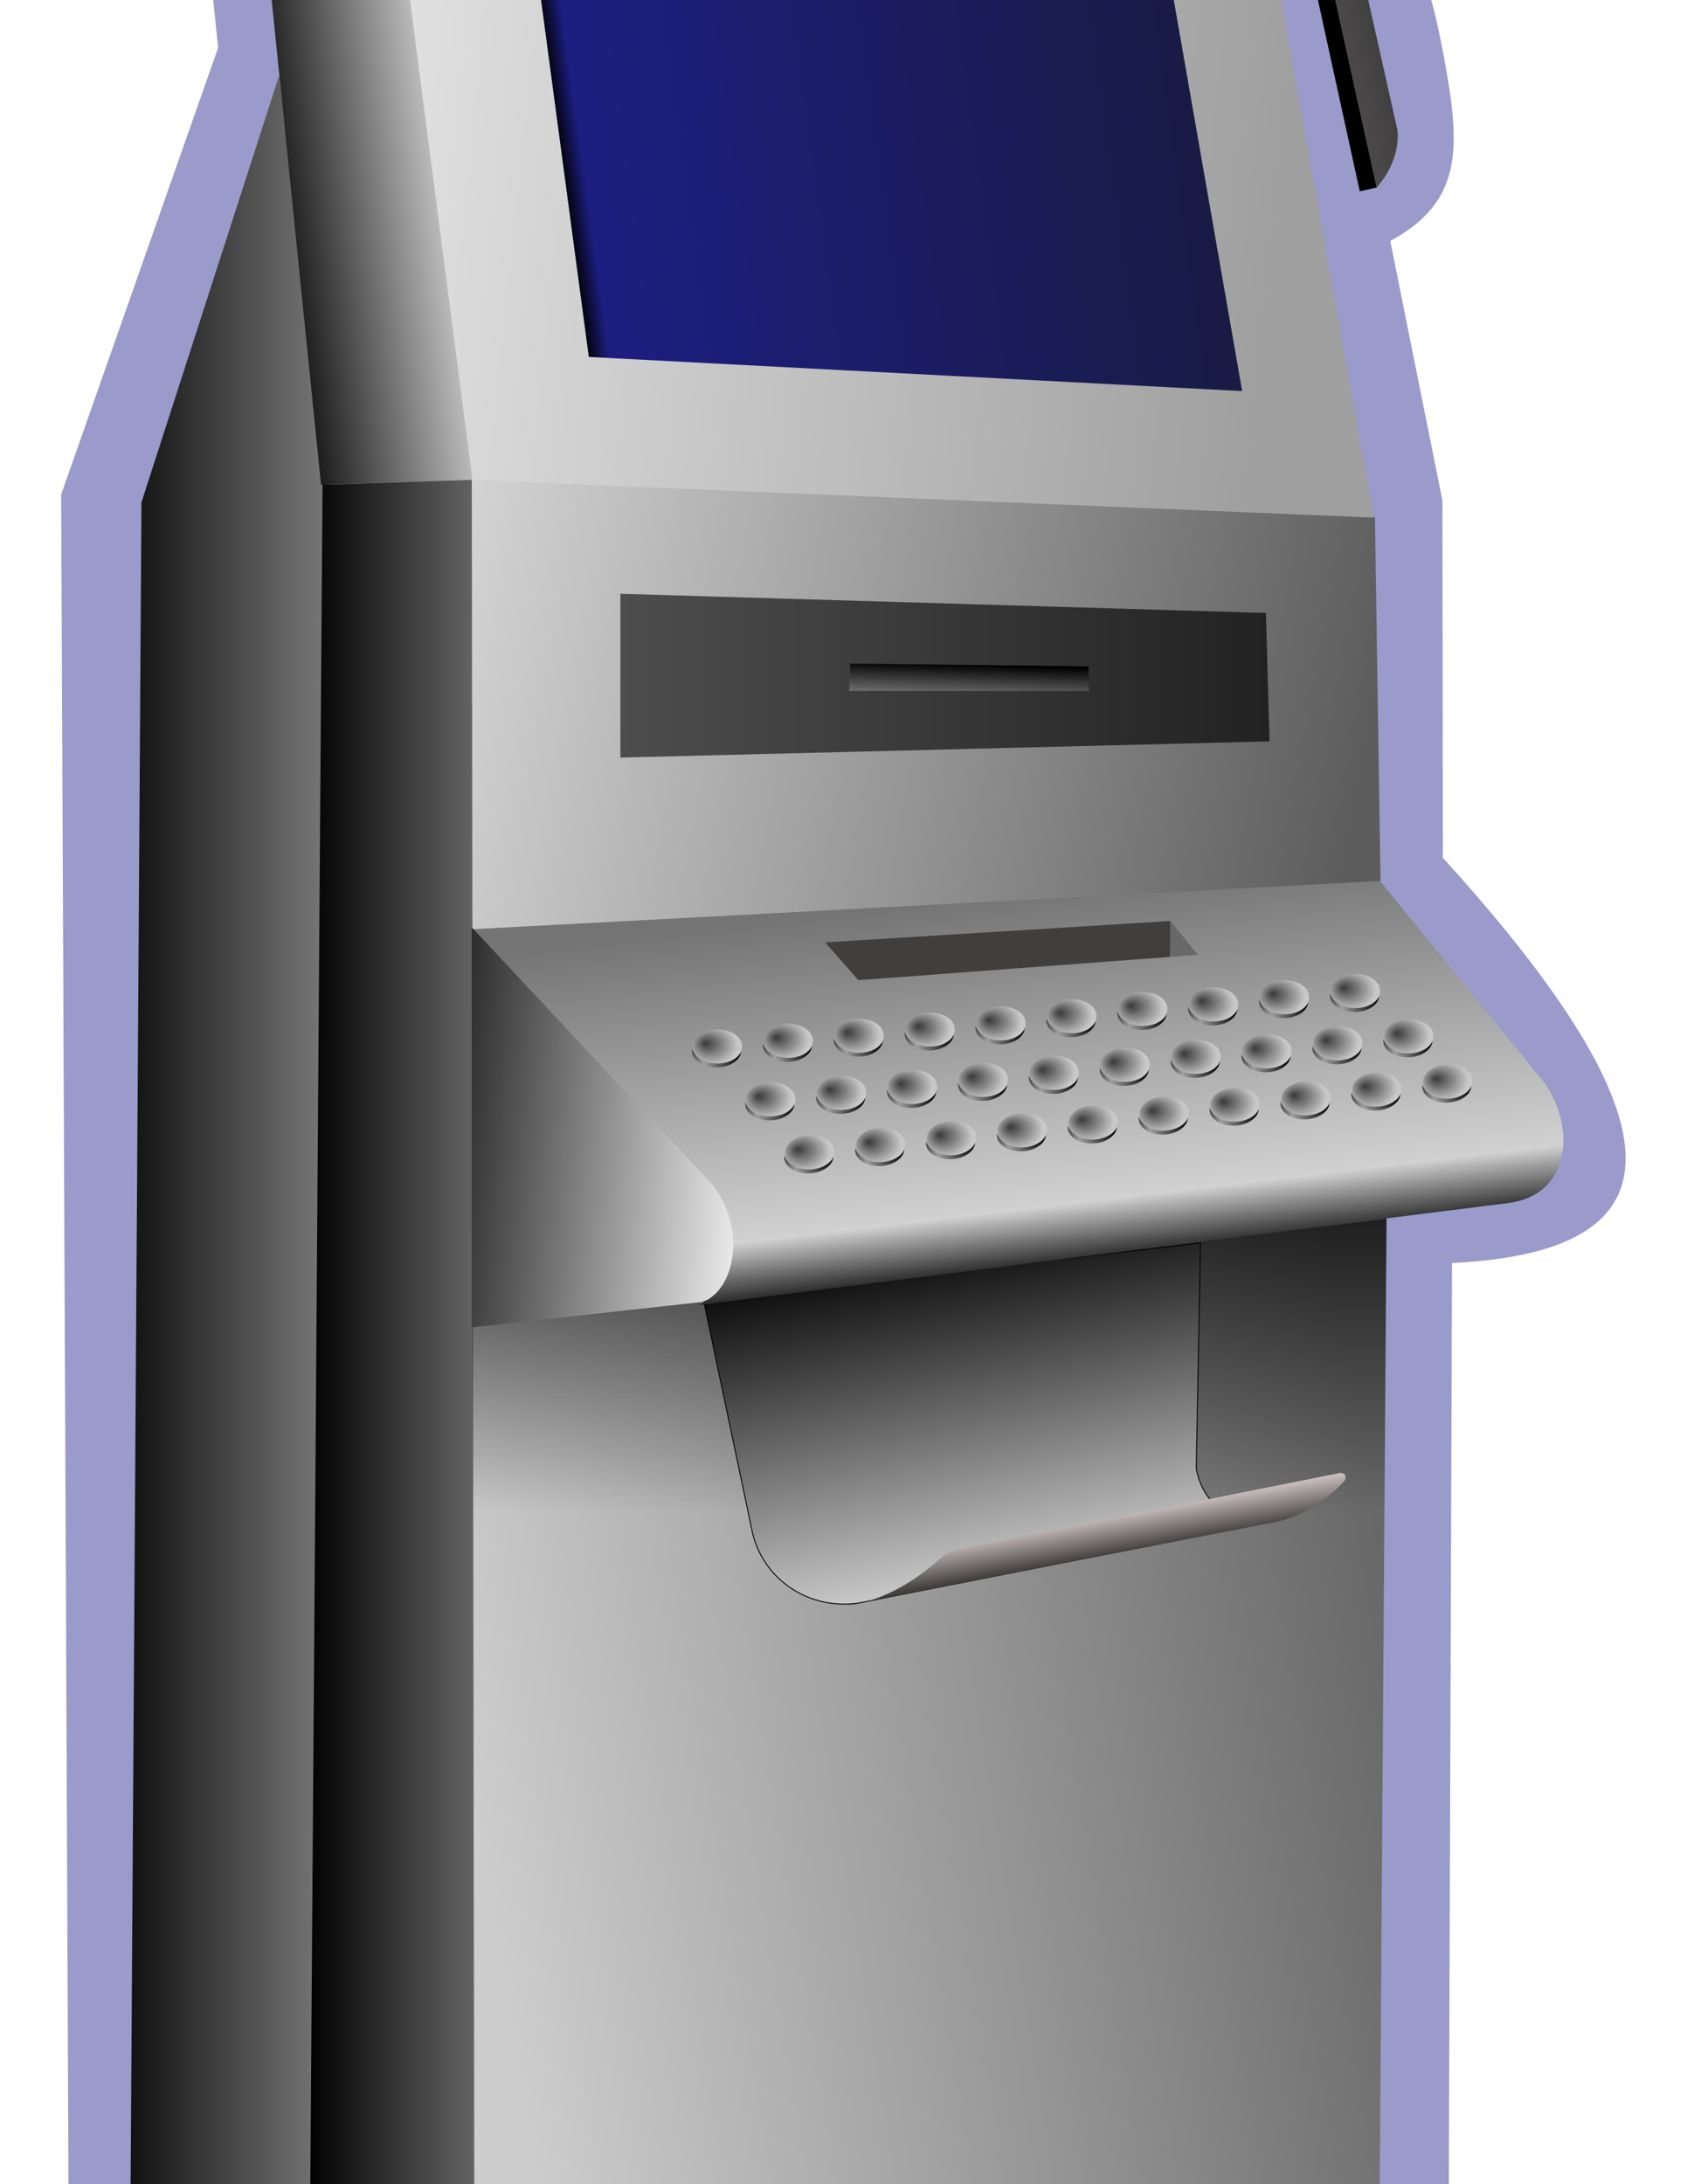 <?xml version="1.0" encoding="UTF-8" standalone="no"?>
<!-- Creator: CorelDRAW -->
<svg
    xmlns:inkscape="http://www.inkscape.org/namespaces/inkscape"
    xmlns:rdf="http://www.w3.org/1999/02/22-rdf-syntax-ns#"
    xmlns="http://www.w3.org/2000/svg"
    xmlns:sodipodi="http://sodipodi.sourceforge.net/DTD/sodipodi-0.dtd"
    xmlns:cc="http://creativecommons.org/ns#"
    xmlns:xlink="http://www.w3.org/1999/xlink"
    xmlns:dc="http://purl.org/dc/elements/1.1/"
    xmlns:svg="http://www.w3.org/2000/svg"
    xmlns:ns1="http://sozi.baierouge.fr"
    id="svg2"
    style="fill-rule:evenodd"
    sodipodi:docname="kiosk-terminal.svg"
    xml:space="preserve"
    sodipodi:version="0.32"
    version="1.0"
    inkscape:output_extension="org.inkscape.output.svg.inkscape"
    inkscape:version="0.46"
    viewBox="0 0 8500 11000"
    sodipodi:docbase="C:\Documents and Settings\Ivaylo Kroumov\My Documents\toto-ui-project\icons"
  ><sodipodi:namedview
      id="base"
      inkscape:zoom="0.55548498"
      height="1052.362px"
      borderopacity="1.0"
      inkscape:current-layer="svg2"
      inkscape:cx="331.48895"
      inkscape:guide-bbox="true"
      showgrid="false"
      width="744.094px"
      showguides="true"
      bordercolor="#666666"
      inkscape:window-x="0"
      guidetolerance="10.0"
      objecttolerance="10.0"
      inkscape:window-y="0"
      inkscape:window-width="1152"
      inkscape:pageopacity="0.0"
      inkscape:pageshadow="2"
      pagecolor="#ffffff"
      gridtolerance="10.0"
      inkscape:cy="334.01767"
      inkscape:window-height="842"
  />
 <defs
      id="defs4"
    ><linearGradient
        id="linearGradient3884"
      ><stop
          id="stop3886"
          style="stop-color:#000000"
          offset="0"
      /><stop
          id="stop3892"
          style="stop-color:#534f4f"
          offset=".352"
      /><stop
          id="stop3888"
          style="stop-color:#3d3d3d"
          offset="1"
      /></linearGradient
    ><linearGradient
        id="linearGradient3807"
      ><stop
          id="stop3809"
          style="stop-color:#767272"
          offset="0"
      /><stop
          id="stop3811"
          style="stop-color:#271e1e"
          offset="1"
      /></linearGradient
    ><linearGradient
        id="linearGradient3751"
      ><stop
          id="stop3753"
          style="stop-color:#000000"
          offset="0"
      /><stop
          id="stop3755"
          style="stop-color:#ffffff"
          offset="1"
      /></linearGradient
    ><filter
        id="filter4786"
        inkscape:collect="always"
      ><feGaussianBlur
          id="feGaussianBlur4788"
          stdDeviation="91.988"
          inkscape:collect="always"
      /></filter
    ><linearGradient
        id="linearGradient2635"
        y2="3069.2"
        xlink:href="#linearGradient3884"
        gradientUnits="userSpaceOnUse"
        x2="5922.8"
        gradientTransform="translate(-109.8 -27.861)"
        y1="3132.8"
        x1="5645.9"
        inkscape:collect="always"
    /><linearGradient
        id="linearGradient2639"
        y2="5653.3"
        gradientUnits="userSpaceOnUse"
        x2="2673.5"
        gradientTransform="translate(666.85 196.29)"
        y1="5653.3"
        x1="1913.6"
        inkscape:collect="always"
      ><stop
          id="stop3725"
          style="stop-color:#000000"
          offset="0"
      /><stop
          id="stop3727"
          style="stop-color:#9f9f9f"
          offset="1"
      /></linearGradient
    ><linearGradient
        id="linearGradient2641"
        y2="4433.2"
        gradientUnits="userSpaceOnUse"
        x2="5105.7"
        gradientTransform="translate(664.56 196.29)"
        y1="3941.7"
        x1="2410.1"
        inkscape:collect="always"
      ><stop
          id="stop3668"
          style="stop-color:#e9e9e9"
          offset="0"
      /><stop
          id="stop3670"
          style="stop-color:#5c5c5c"
          offset="1"
      /></linearGradient
    ><linearGradient
        id="linearGradient2643"
        y2="290.82"
        gradientUnits="userSpaceOnUse"
        x2="428.97"
        gradientTransform="matrix(11.423 0 0 11.423 664.56 -314.42)"
        y1="270.31"
        x1="233.71"
        inkscape:collect="always"
      ><stop
          id="stop3801"
          style="stop-color:#e1e1e1"
          offset="0"
      /><stop
          id="stop3803"
          style="stop-color:#9f9f9f"
          offset="1"
      /></linearGradient
    ><linearGradient
        id="linearGradient2645"
        y2="2803.8"
        gradientUnits="userSpaceOnUse"
        x2="4618"
        gradientTransform="translate(664.56 196.29)"
        y1="3020"
        x1="3056.2"
        inkscape:collect="always"
      ><stop
          id="stop3817"
          style="stop-color:#000000"
          offset="0"
      /><stop
          id="stop3823"
          style="stop-color:#1d1e81"
          offset=".037"
      /><stop
          id="stop3819"
          style="stop-color:#191b45"
          offset="1"
      /></linearGradient
    ><linearGradient
        id="linearGradient2647"
        y2="2680"
        gradientUnits="userSpaceOnUse"
        x2="2854.5"
        gradientTransform="translate(664.56 196.29)"
        y1="2758.9"
        x1="2256.7"
        inkscape:collect="always"
      ><stop
          id="stop3709"
          style="stop-color:#000000"
          offset="0"
      /><stop
          id="stop3711"
          style="stop-color:#fcfcfc"
          offset="1"
      /></linearGradient
    ><linearGradient
        id="linearGradient2649"
        y2="4394.1"
        gradientUnits="userSpaceOnUse"
        x2="4830"
        gradientTransform="translate(664.56 196.29)"
        y1="4394.1"
        x1="3218.2"
        inkscape:collect="always"
      ><stop
          id="stop3792"
          style="stop-color:#4d4d4d"
          offset="0"
      /><stop
          id="stop3794"
          style="stop-color:#222222"
          offset="1"
      /></linearGradient
    ><linearGradient
        id="linearGradient2651"
        y2="6842.3"
        gradientUnits="userSpaceOnUse"
        x2="5158.1"
        gradientTransform="translate(664.56 196.29)"
        y1="7216.9"
        x1="2850.6"
        inkscape:collect="always"
      ><stop
          id="stop3676"
          style="stop-color:#cdcdcd"
          offset="0"
      /><stop
          id="stop3678"
          style="stop-color:#686868"
          offset="1"
      /></linearGradient
    ><linearGradient
        id="linearGradient2653"
        y2="6287.3"
        xlink:href="#linearGradient3751"
        gradientUnits="userSpaceOnUse"
        x2="3498.4"
        gradientTransform="translate(664.56 196.29)"
        y1="6287.3"
        x1="2441.3"
        inkscape:collect="always"
    /><linearGradient
        id="linearGradient2655"
        y2="6670.2"
        gradientUnits="userSpaceOnUse"
        x2="4759.9"
        gradientTransform="translate(-109.8 -27.861)"
        y1="5632.7"
        x1="4759.9"
        inkscape:collect="always"
      ><stop
          id="stop7309"
          style="stop-color:#000000"
          offset="0"
      /><stop
          id="stop7311"
          style="stop-color:#000000;stop-opacity:0"
          offset="1"
      /></linearGradient
    ><linearGradient
        id="linearGradient2657"
        y2="7026.4"
        gradientUnits="userSpaceOnUse"
        x2="4915.2"
        y1="5938.5"
        x1="4701.9"
        inkscape:collect="always"
      ><stop
          id="stop5366"
          style="stop-color:#000000"
          offset="0"
      /><stop
          id="stop5368"
          style="stop-color:#ffffff"
          offset="1"
      /></linearGradient
    ><linearGradient
        id="linearGradient2659"
        y2="6622.5"
        gradientUnits="userSpaceOnUse"
        x2="5027.1"
        y1="6802.6"
        x1="5059.5"
        inkscape:collect="always"
      ><stop
          id="stop5358"
          style="stop-color:#000000"
          offset="0"
      /><stop
          id="stop5360"
          style="stop-color:#fff2f2"
          offset="1"
      /></linearGradient
    ><linearGradient
        id="linearGradient2661"
        y2="5860.4"
        gradientUnits="userSpaceOnUse"
        x2="4319.5"
        gradientTransform="translate(664.56 196.29)"
        y1="4903.5"
        x1="4205.3"
        inkscape:collect="always"
      ><stop
          id="stop3782"
          style="stop-color:#747474"
          offset="0"
      /><stop
          id="stop3788"
          style="stop-color:#d1d1d1"
          offset=".815"
      /><stop
          id="stop3784"
          style="stop-color:#000000"
          offset="1"
      /></linearGradient
    ><linearGradient
        id="linearGradient2663"
        y2="5804.6"
        xlink:href="#linearGradient3751"
        gradientUnits="userSpaceOnUse"
        x2="3584.8"
        gradientTransform="translate(664.56 196.29)"
        y1="5732.6"
        x1="2621.5"
        inkscape:collect="always"
    /><linearGradient
        id="linearGradient2665"
        y2="1996.9"
        xlink:href="#linearGradient3807"
        gradientUnits="userSpaceOnUse"
        x2="3843.5"
        gradientTransform="translate(664.56 196.29)"
        y1="1874.4"
        x1="2890.5"
        inkscape:collect="always"
    /><linearGradient
        id="linearGradient2667"
        y2="2097.8"
        xlink:href="#linearGradient3807"
        gradientUnits="userSpaceOnUse"
        x2="4481.1"
        gradientTransform="translate(664.56 196.29)"
        y1="1960.9"
        x1="3474.1"
        inkscape:collect="always"
    /><linearGradient
        id="linearGradient2669"
        y2="2190.2"
        gradientUnits="userSpaceOnUse"
        x2="4149.1"
        y1="2149.4"
        x1="4657.9"
        inkscape:collect="always"
      ><stop
          id="stop5401"
          style="stop-color:#000000"
          offset="0"
      /><stop
          id="stop5403"
          style="stop-color:#fff2f2"
          offset="1"
      /></linearGradient
    ><linearGradient
        id="linearGradient2671"
        y2="4710"
        gradientUnits="userSpaceOnUse"
        x2="4674.4"
        y1="4535"
        x1="4680"
        inkscape:collect="always"
      ><stop
          id="stop5411"
          style="stop-color:#000000"
          offset="0"
      /><stop
          id="stop5413"
          style="stop-color:#ffffff"
          offset="1"
      /></linearGradient
    ><linearGradient
        id="linearGradient2693"
        y2="530.45"
        gradientUnits="userSpaceOnUse"
        x2="368.81"
        y1="530.45"
        x1="358.12"
        inkscape:collect="always"
      ><stop
          id="stop5442"
          style="stop-color:#494949"
          offset="0"
      /><stop
          id="stop5450"
          style="stop-color:#9f9f9f"
          offset=".241"
      /><stop
          id="stop5444"
          style="stop-color:#000000"
          offset="1"
      /></linearGradient
    ><radialGradient
        id="radialGradient2695"
        fx="4011.3"
        fy="5484.3"
        gradientUnits="userSpaceOnUse"
        cy="5491.6"
        cx="4029.6"
        gradientTransform="matrix(1.022 9.8968e-7 -7.1089e-7 .902 -86.561 535.67)"
        r="58.586"
        inkscape:collect="always"
      ><stop
          id="stop5423"
          style="stop-color:#393939"
          offset="0"
      /><stop
          id="stop5425"
          style="stop-color:#c8c8c8"
          offset="1"
      /></radialGradient
    ></defs
  >
<g
      id="g2593"
      transform="matrix(2.029 0 0 2.029 -4752.1 -5859.8)"
    ><path
        id="path6307"
        sodipodi:nodetypes="ccccccccccscccccc"
        style="filter:url(#filter4786);fill:#9a9acb"
        d="m2883.7 3006.7l-389.7 1108.5 19.4 4489.1 451.4 792.8 513.4 391.4 2459.6-874.5 10-2891.1c528.4-25.6 627.5-290.3-22.6-1005.6l-1.3-887.1-129.4-644.1c179.6-97.5 175.7-228.4 133.2-457.2-44.7-241.6-116.5-433.7-289.1-473.8l-123.1-686c-0.4-53.6-43.2-73.9-92.7-89l-2315.9-371.8c-131.2 101.2-365 240-344.2 415.9l121 1182.5z"
    /><path
        id="path3894"
        sodipodi:nodetypes="ccccc"
        style="fill-rule:nonzero;fill:#000000"
        d="m5620.8 2718.9l140.1 634.4-42.1 9.7-138.9-634.8 40.9-9.3z"
    /><path
        id="path3616"
        sodipodi:nodetypes="ccccc"
        style="fill-rule:nonzero;fill:url(#linearGradient2635)"
        d="m5760.9 3353.3l-140.1-634.4c50.2 26.4 92.9 62.3 105.2 107.6l86.6 385.6c4 50.5-16.7 101.5-51.7 141.2z"
    /><path
        id="path3898"
        sodipodi:nodetypes="ccccc"
        style="fill-rule:nonzero;fill:url(#linearGradient2635)"
        d="m5574 2696.3l151.4 694.4c-34.7 33.7-68.6 50.4-102 61.4l-139.8-783.9c27.4 5.4 57.4 15.2 90.4 28.1z"
    /><path
        id="path3566"
        sodipodi:nodetypes="cccccc"
        style="fill:url(#linearGradient2639)"
        d="m3035.2 3075.8l-341.8 1059.1-28.2 4366.5 441.9 746.7 39.7-5149.3-111.6-1023z"
    /><path
        id="path3545"
        style="opacity:.4;stroke-linejoin:round;fill-opacity:.392;stroke:#000000;stroke-linecap:round;stroke-width:7.14;fill:#00ff07"
        d="m3290.2 1631.7c-28.2 0-28.2 0 0 0z"
    /><path
        id="path3646"
        sodipodi:nodetypes="ccccc"
        style="fill:url(#linearGradient2641)"
        d="m3513.4 4077.9l2243 93 13.9 907.7-2262.6 120.5 5.7-1121.2z"
    /><path
        id="rect3551"
        sodipodi:nodetypes="ccccc"
        style="fill:url(#linearGradient2643)"
        d="m3191.6 1587.9l320.9 2491.4 2240.8 93.5-399.1-2230.4-2162.6-354.5z"
    /><path
        id="path3560"
        sodipodi:nodetypes="ccccc"
        style="fill:url(#linearGradient2645)"
        d="m3624.2 2428.7l1586.3 194 216.2 1236-1622.4-84.7-180.1-1345.3z"
    /><path
        id="path3717"
        sodipodi:nodetypes="cccccc"
        style="fill:url(#linearGradient2647)"
        d="m3139.4 4091.6l376-12.5-323.7-2483.8-171.2 127.3c-66.5 51.5-105.8 146.3-98.4 236.6l217.3 2132.4z"
    /><path
        id="path3568"
        sodipodi:nodetypes="ccccc"
        style="fill:url(#linearGradient2649)"
        d="m5494.6 4728.2l-8.9-318.7-1603-47.7v406.6l1611.9-40.2z"
    /><path
        id="path3593"
        sodipodi:nodetypes="ccccc"
        style="fill:#3c3838"
        d="m5494.2 5242.6l-47.9-51.9-1294.7 84.3 43.3 67 1299.3-99.4z"
    /><path
        id="path3602"
        sodipodi:nodetypes="cccccc"
        style="fill-rule:nonzero;fill:url(#linearGradient2651)"
        d="m3515.1 6179.7l7.9 3386.5 2242-784.9 20.1-2869-1684.4 205.6-585.6 61.8z"
    /><path
        id="path3575"
        sodipodi:nodetypes="ccccc"
        style="fill-rule:nonzero;fill:url(#linearGradient2653)"
        d="m3513.6 4079.1l-370.6 12.5-37.1 5154.2 415.5 319.6-7.8-5486.3z"
    /><path
        id="path6336"
        sodipodi:nodetypes="cccccc"
        style="fill-rule:nonzero;fill:url(#linearGradient2655)"
        d="m3515.1 6179.7l7.9 3350.8 2242-766.6 20.1-2851.6-1684.4 205.6-585.6 61.8z"
    /><path
        id="path5346"
        sodipodi:nodetypes="ccccccc"
        style="stroke-linejoin:round;fill-rule:nonzero;stroke:#000000;stroke-linecap:round;stroke-width:2.285;fill:url(#linearGradient2657)"
        d="m4089.5 6117.1l121.6 577.3c29.4 118.1 143.3 190.2 263 172.6l1038.6-204.9c-110.1 5.5-180.9-31.9-200-128.1l10.6-561-1233.8 144.1z"
    /><path
        id="path5348"
        sodipodi:nodetypes="ccccccc"
        style="fill-rule:nonzero;fill:url(#linearGradient2659)"
        d="m5513 6665c69.6-16.1 128.5-57.9 168.1-101.7 6.6-11.2-0.7-20.6-11.5-19.1l-936.7 186.5c-22.2 3.5-34.3 7.6-50.4 20.8-60.5 55-142 109.6-235.4 121.3l1065.9-207.8z"
    /><path
        id="path3554"
        sodipodi:nodetypes="ccccccc"
        style="fill:url(#linearGradient2661)"
        d="m5768.7 5074.6l412.8 506.1c74.7 115.2 57.5 274.6-95 293.5l-2010.3 253.2c84.6-31.4 123.6-218.8 11.8-324.1l-573.4-608.8 2254.1-119.9z"
    /><path
        id="path3763"
        sodipodi:nodetypes="ccccc"
        style="fill-rule:nonzero;fill:url(#linearGradient2663)"
        d="m3513.4 6182.8v-993.2l574.6 613.7c111.8 105.3 87.2 281.9 0 315.9l-574.6 63.6z"
    /><path
        id="path5372"
        sodipodi:nodetypes="cccc"
        style="fill-rule:nonzero;fill:#686868"
        d="m5248.4 5174l68.3 84-66.8 4.9-1.5-88.9z"
    /><path
        id="path5387"
        sodipodi:nodetypes="ccccc"
        style="fill-rule:nonzero;fill:#413e3e"
        d="m5248.4 5174v89.1l-774.8 57.8-82.5-93.8 857.3-53.1z"
    /><path
        id="path5389"
        sodipodi:nodetypes="ccccc"
        style="fill:url(#linearGradient2665)"
        d="m3555.1 1889.4l713.5 115.4 47.1 330.5-713.2-97.2-47.4-348.7z"
    /><path
        id="path5397"
        sodipodi:nodetypes="ccccc"
        style="fill:url(#linearGradient2667)"
        d="m4565.1 2051.8l561.9 89.2 54.7 312.8-568.5-76.9-48.1-325.1z"
    /><path
        id="path3595"
        sodipodi:nodetypes="ccccc"
        style="fill:url(#linearGradient2669)"
        d="m4270.7 2004l295.9 47.3 48.6 325.1-297.7-40.6-46.8-331.8z"
    /><path
        id="path5407"
        sodipodi:nodetypes="ccccc"
        style="fill:url(#linearGradient2671)"
        d="m5046.3 4603.4l-1.3-61.4-591.7-7-2.5 67.9 595.5 0.5z"
    /><g
        id="g5584"
        transform="translate(-30.567 -35.661)"
      ><g
          id="g5452"
        ><path
            id="path5419"
            d="m368.72 528.31c-0.34 1.75-2.6 3.1-5.31 3.1-2.57 0-4.74-1.2-5.25-2.82-0.03 0.14-0.04 0.27-0.04 0.41 0 1.97 2.39 3.59 5.35 3.59 2.95 0 5.34-1.62 5.34-3.59 0-0.24-0.03-0.46-0.09-0.69z"
            style="fill:url(#linearGradient2693)"
            transform="matrix(11.423 0 0 11.423 0 -510.71)"
        /><path
            id="path5429"
            sodipodi:rx="58.586323"
            sodipodi:ry="43.302933"
            style="fill:url(#radialGradient2695)"
            sodipodi:type="arc"
            d="m4101 5491.6a58.586 43.303 0 1 1 -117.1 0 58.586 43.303 0 1 1 117.1 0z"
            transform="matrix(1.044 0 0 .941 -66.228 353.6)"
            sodipodi:cy="5491.6064"
            sodipodi:cx="4042.4563"
        /></g
      ><use
          id="use5560"
          xlink:href="#g5452"
          transform="translate(176.04 -13.972)"
          height="11000"
          width="8500"
          y="0"
          x="0"
      /><use
          id="use5562"
          xlink:href="#g5452"
          transform="translate(352.08 -26.671)"
          height="11000"
          width="8500"
          y="0"
          x="0"
      /><use
          id="use5566"
          xlink:href="#g5452"
          transform="translate(528.13 -42.029)"
          height="11000"
          width="8500"
          y="0"
          x="0"
      /><use
          id="use5568"
          xlink:href="#g5452"
          transform="translate(704.17 -57.313)"
          height="11000"
          width="8500"
          y="0"
          x="0"
      /><use
          id="use5570"
          xlink:href="#g5452"
          transform="translate(880.21 -75.143)"
          height="11000"
          width="8500"
          y="0"
          x="0"
      /><use
          id="use5572"
          xlink:href="#g5452"
          transform="translate(1056.3 -92.974)"
          height="11000"
          width="8500"
          y="0"
          x="0"
      /><use
          id="use5574"
          xlink:href="#g5452"
          transform="translate(1232.3 -104.44)"
          height="11000"
          width="8500"
          y="0"
          x="0"
      /><use
          id="use5576"
          xlink:href="#g5452"
          transform="translate(1408.3 -122.27)"
          height="11000"
          width="8500"
          y="0"
          x="0"
      /><use
          id="use5578"
          xlink:href="#g5452"
          transform="translate(1584.4 -137.55)"
          height="11000"
          width="8500"
          y="0"
          x="0"
      /></g
    ><use
        id="use5598"
        xlink:href="#g5584"
        transform="matrix(1 -.012 0 1 132.46 180.94)"
        height="11000"
        width="8500"
        y="0"
        x="0"
    /><use
        id="use5600"
        xlink:href="#use5598"
        transform="matrix(1 -.012 0 1 96.795 182.52)"
        height="11000"
        width="8500"
        y="0"
        x="0"
    /></g
  ></svg
>
